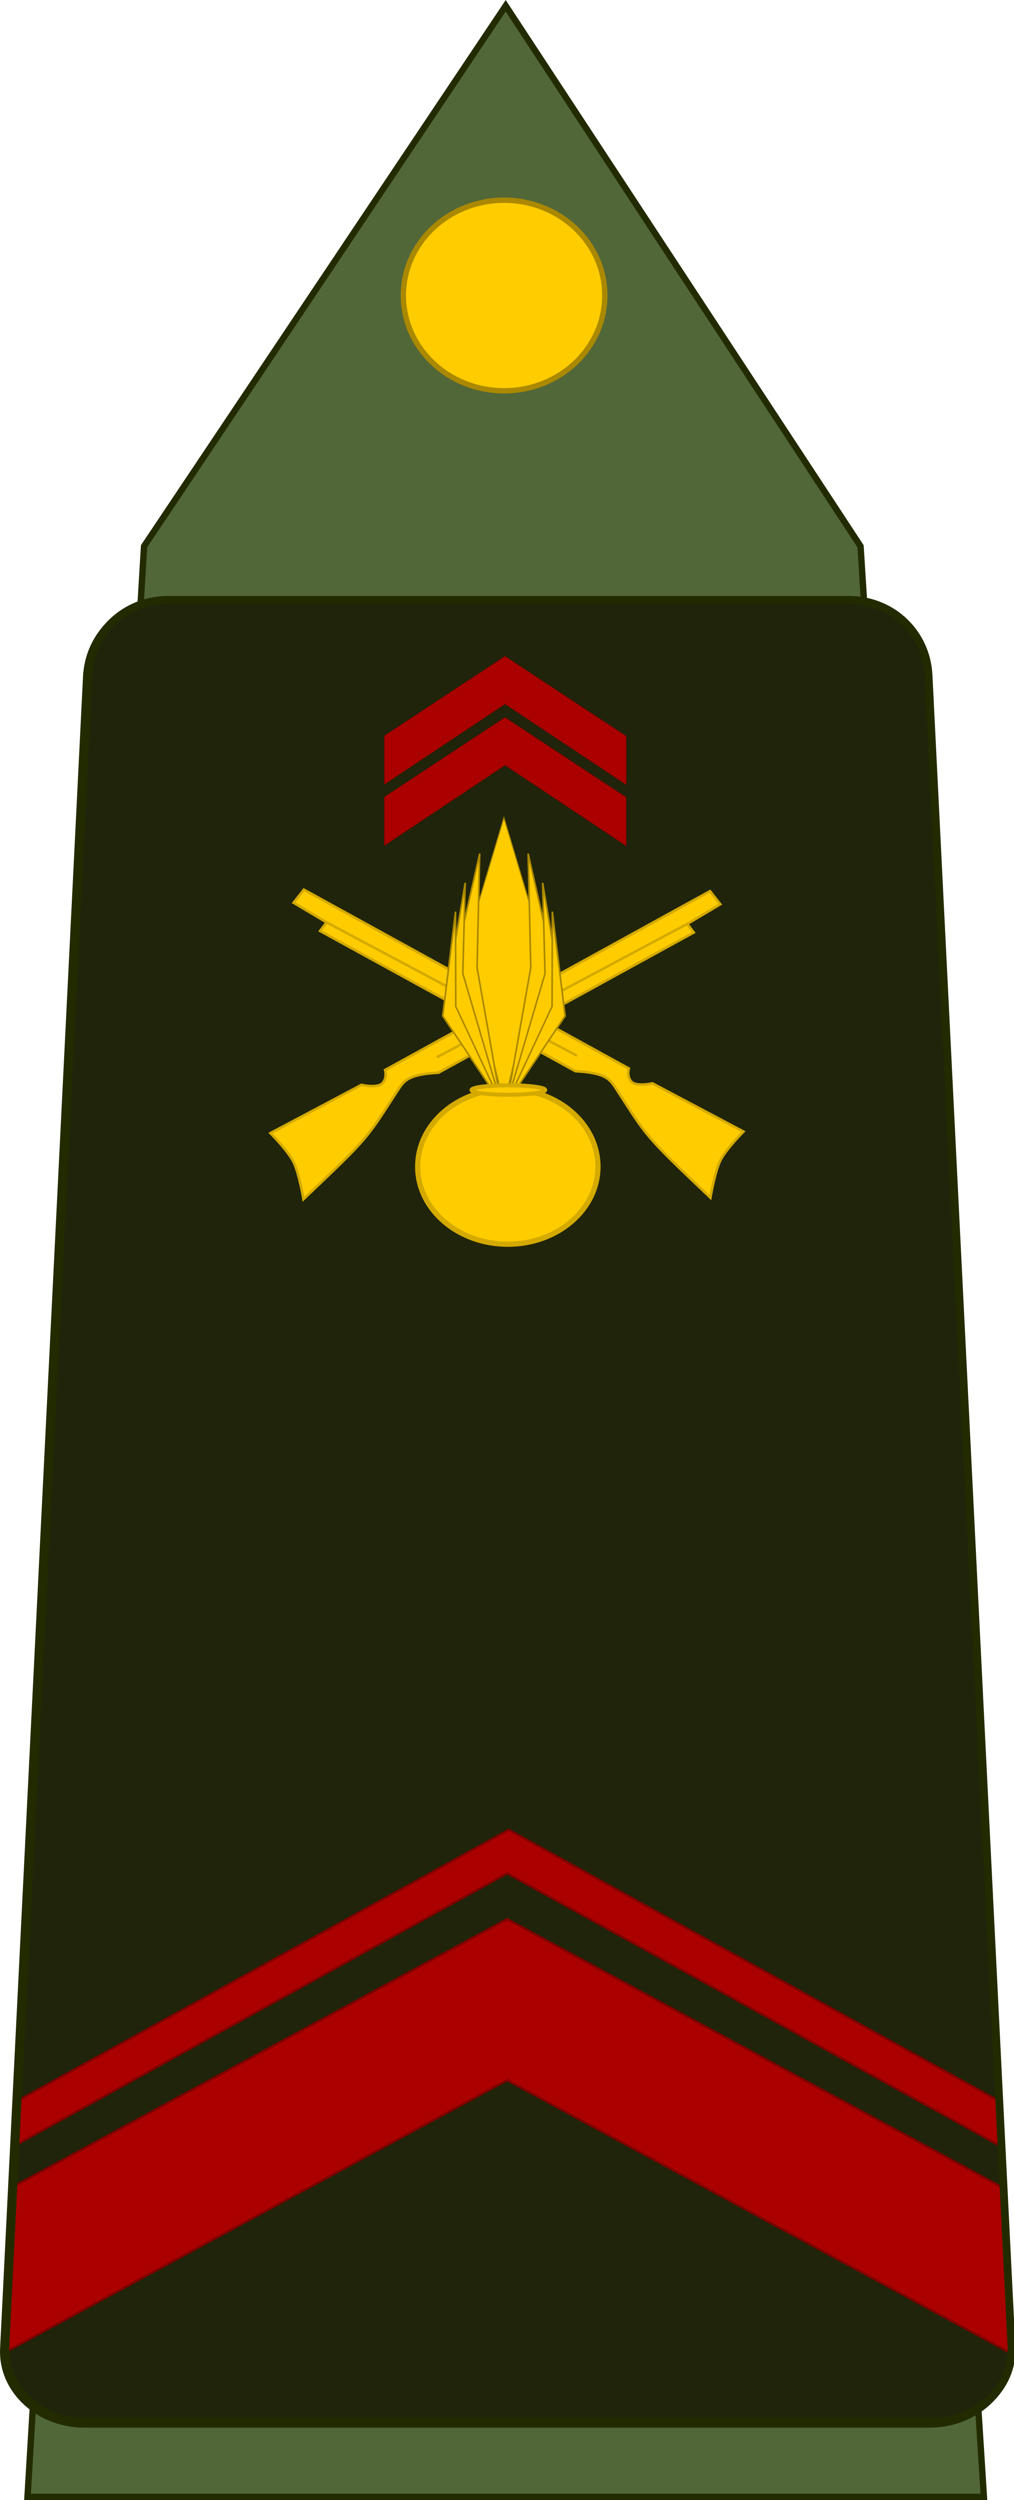 <?xml version="1.0" encoding="UTF-8" standalone="no"?>
<!-- Created with Inkscape (http://www.inkscape.org/) -->

<svg
   xmlns:dc="http://purl.org/dc/elements/1.1/"
   xmlns:cc="http://creativecommons.org/ns#"
   xmlns:rdf="http://www.w3.org/1999/02/22-rdf-syntax-ns#"
   xmlns:svg="http://www.w3.org/2000/svg"
   xmlns="http://www.w3.org/2000/svg"
   xmlns:sodipodi="http://sodipodi.sourceforge.net/DTD/sodipodi-0.dtd"
   xmlns:inkscape="http://www.inkscape.org/namespaces/inkscape"
   width="159.037"
   height="392.072"
   id="svg2"
   sodipodi:version="0.32"
   inkscape:version="0.92.1 r15371"
   sodipodi:docname="Army-FRA-OR-02.svg"
   version="1.0">
  <defs
     id="defs4" />
  <sodipodi:namedview
     id="base"
     pagecolor="#ffffff"
     bordercolor="#666666"
     borderopacity="1.0"
     inkscape:pageopacity="0.0"
     inkscape:pageshadow="2"
     inkscape:zoom="2.8"
     inkscape:cx="58.060296"
     inkscape:cy="139.88063"
     inkscape:document-units="px"
     inkscape:current-layer="layer1"
     showgrid="true"
     inkscape:window-width="1366"
     inkscape:window-height="705"
     inkscape:window-x="-8"
     inkscape:window-y="-8"
     fit-margin-top="0"
     fit-margin-left="0"
     fit-margin-right="0"
     fit-margin-bottom="0"
     inkscape:window-maximized="1"
     inkscape:snap-bbox="true" />
  <g
     inkscape:label="Calque 1"
     inkscape:groupmode="layer"
     id="layer1"
     transform="translate(-315.21,27.043)">
    <path
       sodipodi:nodetypes="cccccc"
       id="path2852"
       d="m 337.804,58.622 56.719,-84.76 55.654,84.76 19.346,305.907 h -150 z"
       style="fill:#526738;fill-opacity:1;fill-rule:evenodd;stroke:#222b00"
       inkscape:connector-curvature="0" />
    <g
       id="g11992">
      <g
         id="g10152" />
    </g>
    <path
       sodipodi:nodetypes="ccssscssscccc"
       inkscape:connector-curvature="0"
       id="path4816"
       d="m 341.396,67.278 v 0 c -6.957,0 -12.235,5.263 -12.559,11.785 L 315.831,341.276 c -0.324,6.522 5.601,11.785 12.559,11.785 h 66.339 66.339 c 6.957,0 12.882,-5.263 12.559,-11.785 L 460.619,79.063 C 460.295,72.541 455.017,67.278 448.06,67.278 v 0 H 394.728 Z"
       style="opacity:1;fill:#20240b;fill-opacity:1;stroke:none;stroke-width:4.866;stroke-linecap:round;stroke-linejoin:round;stroke-miterlimit:4;stroke-dasharray:none;stroke-dashoffset:0;stroke-opacity:1" />
    <path
       style="opacity:1;fill:none;fill-opacity:1;stroke:none;stroke-width:4.866;stroke-linecap:round;stroke-linejoin:round;stroke-miterlimit:4;stroke-dasharray:none;stroke-dashoffset:0;stroke-opacity:1"
       d="m 341.396,67.278 v 0 c -6.957,0 -12.235,5.263 -12.559,11.785 L 315.831,341.276 c -0.324,6.522 5.601,11.785 12.559,11.785 h 66.339 66.339 c 6.957,0 12.882,-5.263 12.559,-11.785 L 460.619,79.063 C 460.295,72.541 455.017,67.278 448.06,67.278 v 0 H 394.728 Z"
       id="path4950"
       inkscape:connector-curvature="0"
       sodipodi:nodetypes="ccssscssscccc" />
    <path
       id="path5460"
       d="m 317.601,305.039 -1.536,30.897 h 157.351 l -1.536,-30.897 z"
       style="opacity:1;fill:#e6e6e6;fill-opacity:1;stroke:none;stroke-width:1.216;stroke-linecap:round;stroke-linejoin:round;stroke-miterlimit:4;stroke-dasharray:none;stroke-dashoffset:0;stroke-opacity:1"
       inkscape:connector-curvature="0" />
    <path
       id="path5470"
       d="m 316.922,318.722 -0.174,3.529 h 155.986 l -0.174,-3.529 z"
       style="color:#000000;font-style:normal;font-variant:normal;font-weight:normal;font-stretch:normal;font-size:medium;line-height:normal;font-family:sans-serif;text-indent:0;text-align:start;text-decoration:none;text-decoration-line:none;text-decoration-style:solid;text-decoration-color:#000000;letter-spacing:normal;word-spacing:normal;text-transform:none;writing-mode:lr-tb;direction:ltr;baseline-shift:baseline;text-anchor:start;white-space:normal;clip-rule:nonzero;display:inline;overflow:visible;visibility:visible;opacity:1;isolation:auto;mix-blend-mode:normal;color-interpolation:sRGB;color-interpolation-filters:linearRGB;solid-color:#000000;solid-opacity:1;fill:#aa0000;fill-opacity:1;fill-rule:evenodd;stroke:none;stroke-width:3.647;stroke-linecap:butt;stroke-linejoin:miter;stroke-miterlimit:4;stroke-dasharray:none;stroke-dashoffset:0;stroke-opacity:1;color-rendering:auto;image-rendering:auto;shape-rendering:auto;text-rendering:auto;enable-background:accumulate"
       inkscape:connector-curvature="0" />
    <path
       id="path5466"
       d="m 317.38,309.502 -0.059,1.176 h 154.838 l -0.059,-1.176 H 317.381 Z"
       style="color:#000000;font-style:normal;font-variant:normal;font-weight:normal;font-stretch:normal;font-size:medium;line-height:normal;font-family:sans-serif;text-indent:0;text-align:start;text-decoration:none;text-decoration-line:none;text-decoration-style:solid;text-decoration-color:#000000;letter-spacing:normal;word-spacing:normal;text-transform:none;writing-mode:lr-tb;direction:ltr;baseline-shift:baseline;text-anchor:start;white-space:normal;clip-rule:nonzero;display:inline;overflow:visible;visibility:visible;opacity:1;isolation:auto;mix-blend-mode:normal;color-interpolation:sRGB;color-interpolation-filters:linearRGB;solid-color:#000000;solid-opacity:1;fill:#4d4d4d;fill-opacity:1;fill-rule:evenodd;stroke:none;stroke-width:1.216px;stroke-linecap:butt;stroke-linejoin:miter;stroke-miterlimit:4;stroke-dasharray:none;stroke-dashoffset:0;stroke-opacity:1;color-rendering:auto;image-rendering:auto;shape-rendering:auto;text-rendering:auto;enable-background:accumulate"
       inkscape:connector-curvature="0" />
    <path
       id="path5468"
       d="m 317.513,306.829 -0.059,1.176 h 154.573 l -0.059,-1.176 H 317.513 Z"
       style="color:#000000;font-style:normal;font-variant:normal;font-weight:normal;font-stretch:normal;font-size:medium;line-height:normal;font-family:sans-serif;text-indent:0;text-align:start;text-decoration:none;text-decoration-line:none;text-decoration-style:solid;text-decoration-color:#000000;letter-spacing:normal;word-spacing:normal;text-transform:none;writing-mode:lr-tb;direction:ltr;baseline-shift:baseline;text-anchor:start;white-space:normal;clip-rule:nonzero;display:inline;overflow:visible;visibility:visible;opacity:1;isolation:auto;mix-blend-mode:normal;color-interpolation:sRGB;color-interpolation-filters:linearRGB;solid-color:#000000;solid-opacity:1;fill:#4d4d4d;fill-opacity:1;fill-rule:evenodd;stroke:none;stroke-width:1.216px;stroke-linecap:butt;stroke-linejoin:miter;stroke-miterlimit:4;stroke-dasharray:none;stroke-dashoffset:0;stroke-opacity:1;color-rendering:auto;image-rendering:auto;shape-rendering:auto;text-rendering:auto;enable-background:accumulate"
       inkscape:connector-curvature="0" />
    <path
       id="path5464"
       d="m 316.348,330.298 -0.059,1.176 h 156.904 l -0.059,-1.176 H 316.348 Z"
       style="color:#000000;font-style:normal;font-variant:normal;font-weight:normal;font-stretch:normal;font-size:medium;line-height:normal;font-family:sans-serif;text-indent:0;text-align:start;text-decoration:none;text-decoration-line:none;text-decoration-style:solid;text-decoration-color:#000000;letter-spacing:normal;word-spacing:normal;text-transform:none;writing-mode:lr-tb;direction:ltr;baseline-shift:baseline;text-anchor:start;white-space:normal;clip-rule:nonzero;display:inline;overflow:visible;visibility:visible;opacity:1;isolation:auto;mix-blend-mode:normal;color-interpolation:sRGB;color-interpolation-filters:linearRGB;solid-color:#000000;solid-opacity:1;fill:#4d4d4d;fill-opacity:1;fill-rule:evenodd;stroke:none;stroke-width:1.216px;stroke-linecap:butt;stroke-linejoin:miter;stroke-miterlimit:4;stroke-dasharray:none;stroke-dashoffset:0;stroke-opacity:1;color-rendering:auto;image-rendering:auto;shape-rendering:auto;text-rendering:auto;enable-background:accumulate"
       inkscape:connector-curvature="0" />
    <path
       id="path5462"
       d="m 316.215,332.97 -0.059,1.176 h 157.169 l -0.059,-1.176 H 316.215 Z"
       style="color:#000000;font-style:normal;font-variant:normal;font-weight:normal;font-stretch:normal;font-size:medium;line-height:normal;font-family:sans-serif;text-indent:0;text-align:start;text-decoration:none;text-decoration-line:none;text-decoration-style:solid;text-decoration-color:#000000;letter-spacing:normal;word-spacing:normal;text-transform:none;writing-mode:lr-tb;direction:ltr;baseline-shift:baseline;text-anchor:start;white-space:normal;clip-rule:nonzero;display:inline;overflow:visible;visibility:visible;opacity:1;isolation:auto;mix-blend-mode:normal;color-interpolation:sRGB;color-interpolation-filters:linearRGB;solid-color:#000000;solid-opacity:1;fill:#4d4d4d;fill-opacity:1;fill-rule:evenodd;stroke:none;stroke-width:1.216px;stroke-linecap:butt;stroke-linejoin:miter;stroke-miterlimit:4;stroke-dasharray:none;stroke-dashoffset:0;stroke-opacity:1;color-rendering:auto;image-rendering:auto;shape-rendering:auto;text-rendering:auto;enable-background:accumulate"
       inkscape:connector-curvature="0" />
    <path
       style="opacity:1;fill:none;fill-opacity:1;stroke:#222b00;stroke-width:1.217;stroke-linecap:round;stroke-linejoin:round;stroke-miterlimit:4;stroke-dasharray:none;stroke-dashoffset:0;stroke-opacity:1"
       d="m 341.396,67.278 v 0 c -6.957,0 -12.235,5.263 -12.559,11.785 L 315.831,341.276 c -0.324,6.522 5.601,11.785 12.559,11.785 h 66.339 66.339 c 6.957,0 12.882,-5.263 12.559,-11.785 L 460.619,79.063 C 460.295,72.541 455.017,67.278 448.06,67.278 v 0 H 394.728 Z"
       id="path4956"
       inkscape:connector-curvature="0"
       sodipodi:nodetypes="ccssscssscccc" />
    <g
       id="g4807"
       transform="matrix(0.157,0,0,0.155,589.868,139.382)">
      <g
         id="g4635" />
      <path
         sodipodi:nodetypes="ccccccc"
         id="path4952-9"
         d="m -1366.812,-327.567 v 48.952 l 120.454,-81.22 121.026,81.607 v -48.952 l -121.026,-80.842 z"
         style="fill:#aa0000;fill-opacity:1;fill-rule:evenodd;stroke:#800000;stroke-width:0.624;stroke-linecap:butt;stroke-linejoin:miter;stroke-miterlimit:4;stroke-dasharray:none;stroke-opacity:1"
         inkscape:connector-curvature="0" />
      <path
         sodipodi:nodetypes="ccccccc"
         id="path4952-9-5"
         d="m -1366.819,-265.668 10e-5,48.952 120.454,-81.22 121.026,81.607 v -48.952 l -121.026,-80.842 z"
         style="fill:#aa0000;fill-opacity:1;fill-rule:evenodd;stroke:#800000;stroke-width:0.624;stroke-linecap:butt;stroke-linejoin:miter;stroke-miterlimit:4;stroke-dasharray:none;stroke-opacity:1"
         inkscape:connector-curvature="0" />
    </g>
    <ellipse
       ry="14.944"
       rx="15.796"
       cy="19.301"
       cx="394.273"
       id="path2762"
       style="fill:#ffcc00;fill-opacity:1;fill-rule:evenodd;stroke:#aa8800;stroke-width:0.837px;stroke-linecap:butt;stroke-linejoin:miter;stroke-opacity:1" />
    <g
       style="fill:#ffcc00;fill-opacity:1"
       id="g6367"
       transform="matrix(0.26,0,0,0.161,661.848,69.375)" />
    <path
       id="path4954"
       d="m 320.422,250.703 -1.196,25.145 c -0.013,0.254 0.121,0.466 0.127,0.716 l 75.405,-42.569 75.763,42.772 c 0.014,-0.319 0.178,-0.592 0.162,-0.918 l -1.187,-24.915 -74.739,-42.194 z"
       style="fill:#ffcc00;fill-rule:evenodd;stroke:#d4aa00;stroke-width:0.358;stroke-linecap:butt;stroke-linejoin:miter;stroke-miterlimit:4;stroke-dasharray:none;stroke-opacity:1"
       inkscape:connector-curvature="0" />
    <path
       sodipodi:nodetypes="ccssscssscccc"
       inkscape:connector-curvature="0"
       id="path4816-0"
       d="m 341.623,67.023 v 0 c -6.957,0 -12.235,5.263 -12.559,11.785 L 316.057,341.021 c -0.324,6.522 5.601,11.785 12.559,11.785 h 66.339 66.339 c 6.957,0 12.882,-5.263 12.559,-11.785 L 460.845,78.807 c -0.324,-6.522 -5.601,-11.785 -12.559,-11.785 v 0 h -53.332 z"
       style="opacity:1;fill:#20240b;fill-opacity:1;stroke:none;stroke-width:4.866;stroke-linecap:round;stroke-linejoin:round;stroke-miterlimit:4;stroke-dasharray:none;stroke-dashoffset:0;stroke-opacity:1" />
    <path
       id="path4948-3"
       d="m 317.303,315.879 -1.246,25.142 c -0.013,0.254 0.126,0.466 0.132,0.716 l 78.56,-42.564 78.933,42.766 c 0.015,-0.319 0.185,-0.592 0.169,-0.918 l -1.236,-24.912 -77.866,-42.188 z"
       style="fill:#aa0000;fill-rule:evenodd;stroke:#800000;stroke-width:0.365;stroke-linecap:butt;stroke-linejoin:miter;stroke-miterlimit:4;stroke-dasharray:none;stroke-opacity:1"
       inkscape:connector-curvature="0" />
    <path
       style="opacity:1;fill:none;fill-opacity:1;stroke:none;stroke-width:4.866;stroke-linecap:round;stroke-linejoin:round;stroke-miterlimit:4;stroke-dasharray:none;stroke-dashoffset:0;stroke-opacity:1"
       d="m 341.623,67.023 v 0 c -6.957,0 -12.235,5.263 -12.559,11.785 L 316.057,341.021 c -0.324,6.522 5.601,11.785 12.559,11.785 h 66.339 66.339 c 6.957,0 12.882,-5.263 12.559,-11.785 L 460.845,78.807 c -0.324,-6.522 -5.601,-11.785 -12.559,-11.785 v 0 h -53.332 z"
       id="path4950-7"
       inkscape:connector-curvature="0"
       sodipodi:nodetypes="ccssscssscccc" />
    <g
       id="g4807-3"
       transform="matrix(0.157,0,0,0.155,590.095,139.126)">
      <g
         id="g4635-0" />
      <path
         sodipodi:nodetypes="ccccccc"
         id="path4952-9-9"
         d="m -1366.812,-327.567 v 48.952 l 120.454,-81.22 121.026,81.607 v -48.952 l -121.026,-80.842 z"
         style="fill:#aa0000;fill-opacity:1;fill-rule:evenodd;stroke:#800000;stroke-width:0.624;stroke-linecap:butt;stroke-linejoin:miter;stroke-miterlimit:4;stroke-dasharray:none;stroke-opacity:1"
         inkscape:connector-curvature="0" />
      <path
         sodipodi:nodetypes="ccccccc"
         id="path4952-9-5-2"
         d="m -1366.819,-265.668 10e-5,48.952 120.454,-81.22 121.026,81.607 v -48.952 l -121.026,-80.842 z"
         style="fill:#aa0000;fill-opacity:1;fill-rule:evenodd;stroke:#800000;stroke-width:0.624;stroke-linecap:butt;stroke-linejoin:miter;stroke-miterlimit:4;stroke-dasharray:none;stroke-opacity:1"
         inkscape:connector-curvature="0" />
    </g>
    <g
       id="g4752"
       style="stroke:#d4aa00;stroke-opacity:1"
       transform="translate(0.288,-14.874)">
      <path
         inkscape:connector-curvature="0"
         style="fill:#ffcc00;fill-opacity:1;fill-rule:evenodd;stroke:#d4aa00;stroke-width:0.4;stroke-linecap:butt;stroke-linejoin:miter;stroke-miterlimit:4;stroke-dasharray:none;stroke-opacity:1"
         d="m 431.529,165.29 c 0,0 -2.705,2.719 -3.599,4.479 -0.894,1.76 -1.587,5.887 -1.587,5.887 -10.607,-10.078 -9.753,-9.329 -14.925,-17.29 -0.874,-1.289 -1.552,-2.299 -6.244,-2.547 l -40.046,-21.993 1.022,-1.345 -5.179,-3.081 1.612,-2.052 50.962,28.046 c 0,0 -0.415,1.39 0.546,2.195 0.992,0.653 3.154,0.134 3.154,0.134 z"
         id="path9107"
         sodipodi:nodetypes="czccccccccccc" />
      <path
         inkscape:connector-curvature="0"
         id="path4748"
         d="m 366.151,132.481 39.287,20.923"
         style="fill:none;stroke:#d4aa00;stroke-width:0.4;stroke-linecap:butt;stroke-linejoin:miter;stroke-miterlimit:4;stroke-dasharray:none;stroke-opacity:1" />
    </g>
    <g
       id="g4752-1"
       style="stroke:#d4aa00;stroke-opacity:1"
       transform="matrix(-1,0,0,1,789.151,-14.635)">
      <path
         inkscape:connector-curvature="0"
         style="fill:#ffcc00;fill-opacity:1;fill-rule:evenodd;stroke:#d4aa00;stroke-width:0.4;stroke-linecap:butt;stroke-linejoin:miter;stroke-miterlimit:4;stroke-dasharray:none;stroke-opacity:1"
         d="m 431.529,165.29 c 0,0 -2.705,2.719 -3.599,4.479 -0.894,1.76 -1.587,5.887 -1.587,5.887 -10.607,-10.078 -9.753,-9.329 -14.925,-17.29 -0.874,-1.289 -1.552,-2.299 -6.244,-2.547 l -40.046,-21.993 1.022,-1.345 -5.179,-3.081 1.612,-2.052 50.962,28.046 c 0,0 -0.415,1.39 0.546,2.195 0.992,0.653 3.154,0.134 3.154,0.134 z"
         id="path9107-4"
         sodipodi:nodetypes="czccccccccccc" />
      <path
         inkscape:connector-curvature="0"
         id="path4748-8"
         d="m 366.151,132.481 39.287,20.923"
         style="fill:none;stroke:#d4aa00;stroke-width:0.4;stroke-linecap:butt;stroke-linejoin:miter;stroke-miterlimit:4;stroke-dasharray:none;stroke-opacity:1" />
    </g>
    <g
       id="g4742"
       transform="matrix(1,0,0,1.081,-116.842,-41.806)">
      <path
         sodipodi:nodetypes="ccccc"
         id="path4585"
         d="m 511.088,173.822 -6,-22.954 6,-18.562 6,18.562 z"
         style="fill:#ffcc00;fill-opacity:1;fill-rule:evenodd;stroke:#aa8800;stroke-width:0.163px;stroke-linecap:butt;stroke-linejoin:miter;stroke-opacity:1"
         inkscape:connector-curvature="0" />
      <g
         transform="matrix(-0.26,0,0,0.161,242.025,99.366)"
         id="g6380"
         style="fill:#ffcc00;fill-opacity:1;stroke:#aa8800">
        <path
           sodipodi:nodetypes="ccccc"
           style="fill:#ffcc00;fill-opacity:1;fill-rule:evenodd;stroke:#aa8800;stroke-width:1px;stroke-linecap:square;stroke-linejoin:miter;stroke-opacity:1"
           d="m -916.969,264.356 14.397,-121.847 -1.606,-102.741 22.302,146.312 z"
           id="path6382"
           transform="translate(-116.07,196.996)"
           inkscape:connector-curvature="0" />
        <path
           sodipodi:nodetypes="ccccc"
           style="fill:#ffcc00;fill-opacity:1;fill-rule:evenodd;stroke:#aa8800;stroke-width:1;stroke-linecap:square;stroke-linejoin:miter;stroke-miterlimit:4;stroke-dasharray:none;stroke-opacity:1"
           d="m -1033.04,461.352 22.984,-116.447 -1.444,-81.842 13.553,120.013 z"
           id="path6384"
           inkscape:connector-curvature="0" />
        <path
           sodipodi:nodetypes="ccccc"
           style="fill:#ffcc00;fill-opacity:1;fill-rule:evenodd;stroke:#aa8800;stroke-width:1px;stroke-linecap:square;stroke-linejoin:miter;stroke-opacity:1"
           d="m -1033.04,461.352 35.093,-78.276 -7.711,-94.027 -0.146,85.456 z"
           id="path6386"
           inkscape:connector-curvature="0" />
      </g>
      <g
         transform="matrix(0.26,0,0,0.161,780.15,99.366)"
         id="g6380-0"
         style="fill:#ffcc00;fill-opacity:1;stroke:#aa8800">
        <path
           sodipodi:nodetypes="ccccc"
           style="fill:#ffcc00;fill-opacity:1;fill-rule:evenodd;stroke:#aa8800;stroke-width:1px;stroke-linecap:square;stroke-linejoin:miter;stroke-opacity:1"
           d="m -916.969,264.356 14.397,-121.847 -1.606,-102.741 22.302,146.312 z"
           id="path6382-6"
           transform="translate(-116.07,196.996)"
           inkscape:connector-curvature="0" />
        <path
           sodipodi:nodetypes="ccccc"
           style="fill:#ffcc00;fill-opacity:1;fill-rule:evenodd;stroke:#aa8800;stroke-width:1;stroke-linecap:square;stroke-linejoin:miter;stroke-miterlimit:4;stroke-dasharray:none;stroke-opacity:1"
           d="m -1033.04,461.352 22.984,-116.447 -1.444,-81.842 13.553,120.013 z"
           id="path6384-3"
           inkscape:connector-curvature="0" />
        <path
           sodipodi:nodetypes="ccccc"
           style="fill:#ffcc00;fill-opacity:1;fill-rule:evenodd;stroke:#aa8800;stroke-width:1px;stroke-linecap:square;stroke-linejoin:miter;stroke-opacity:1"
           d="m -1033.04,461.352 35.093,-78.276 -7.711,-94.027 -0.146,85.456 z"
           id="path6386-1"
           inkscape:connector-curvature="0" />
      </g>
    </g>
    <g
       id="g4746"
       style="stroke:#d4aa00"
       transform="translate(2.317,3.851)">
      <ellipse
         ry="12.168"
         rx="14.139"
         cy="152.061"
         cx="392.541"
         id="path4581"
         style="fill:#ffcc00;fill-opacity:1;stroke:#d4aa00;stroke-width:0.82;stroke-miterlimit:4;stroke-dasharray:none;stroke-dashoffset:0;stroke-opacity:1" />
      <ellipse
         id="path4583"
         style="fill:#ffcc00;fill-opacity:1;stroke:#d4aa00;stroke-width:0.637;stroke-miterlimit:4;stroke-dasharray:none;stroke-dashoffset:0;stroke-opacity:1"
         ry="0.744"
         rx="5.772"
         cy="140.049"
         cx="392.626" />
    </g>
    <g
       id="g11992-9"
       transform="translate(-199.06,16.439)">
      <g
         id="g10152-1" />
    </g>
    <g
       style="fill:#ffcc00;fill-opacity:1"
       id="g6367-8"
       transform="matrix(0.26,0,0,0.161,462.788,85.814)" />
    <g
       id="g11992-97"
       transform="translate(-281.387,85.129)">
      <g
         id="g10152-14" />
    </g>
    <path
       style="opacity:1;fill:none;fill-opacity:1;stroke:none;stroke-width:4.866;stroke-linecap:round;stroke-linejoin:round;stroke-miterlimit:4;stroke-dasharray:none;stroke-dashoffset:0;stroke-opacity:1"
       d="m 59.342,152.76 v 0 c -6.957,0 -12.235,5.263 -12.559,11.785 L 33.777,426.758 c -0.324,6.522 5.601,11.785 12.559,11.785 h 66.339 66.339 c 6.957,0 12.882,-5.263 12.559,-11.785 L 178.565,164.545 c -0.324,-6.522 -5.601,-11.785 -12.559,-11.785 v 0 h -53.332 z"
       id="path4950-5"
       inkscape:connector-curvature="0"
       sodipodi:nodetypes="ccssscssscccc" />
    <path
       id="path4954-8"
       d="m 318.004,302.394 -0.232,6.905 76.982,-42.566 77.348,42.769 -0.281,-7.085 -76.815,-42.504 z"
       style="fill:#aa0000;fill-opacity:1;fill-rule:evenodd;stroke:#800000;stroke-width:0.358;stroke-linecap:butt;stroke-linejoin:miter;stroke-miterlimit:4;stroke-dasharray:none;stroke-opacity:1"
       inkscape:connector-curvature="0"
       sodipodi:nodetypes="ccccccc" />
    <path
       style="opacity:1;fill:none;fill-opacity:1;stroke:#222b00;stroke-width:1.217;stroke-linecap:round;stroke-linejoin:round;stroke-miterlimit:4;stroke-dasharray:none;stroke-dashoffset:0;stroke-opacity:1"
       d="m 341.623,67.023 v 0 c -6.957,0 -12.235,5.263 -12.559,11.785 L 316.057,341.021 c -0.324,6.522 5.601,11.785 12.559,11.785 h 66.339 66.339 c 6.957,0 12.882,-5.263 12.559,-11.785 L 460.845,78.807 c -0.324,-6.522 -5.601,-11.785 -12.559,-11.785 v 0 h -53.332 z"
       id="path4956-4"
       inkscape:connector-curvature="0"
       sodipodi:nodetypes="ccssscssscccc" />
    <g
       style="fill:#ffcc00;fill-opacity:1"
       id="g6367-2"
       transform="matrix(0.26,0,0,0.161,380.46,154.504)" />
  </g>
</svg>
